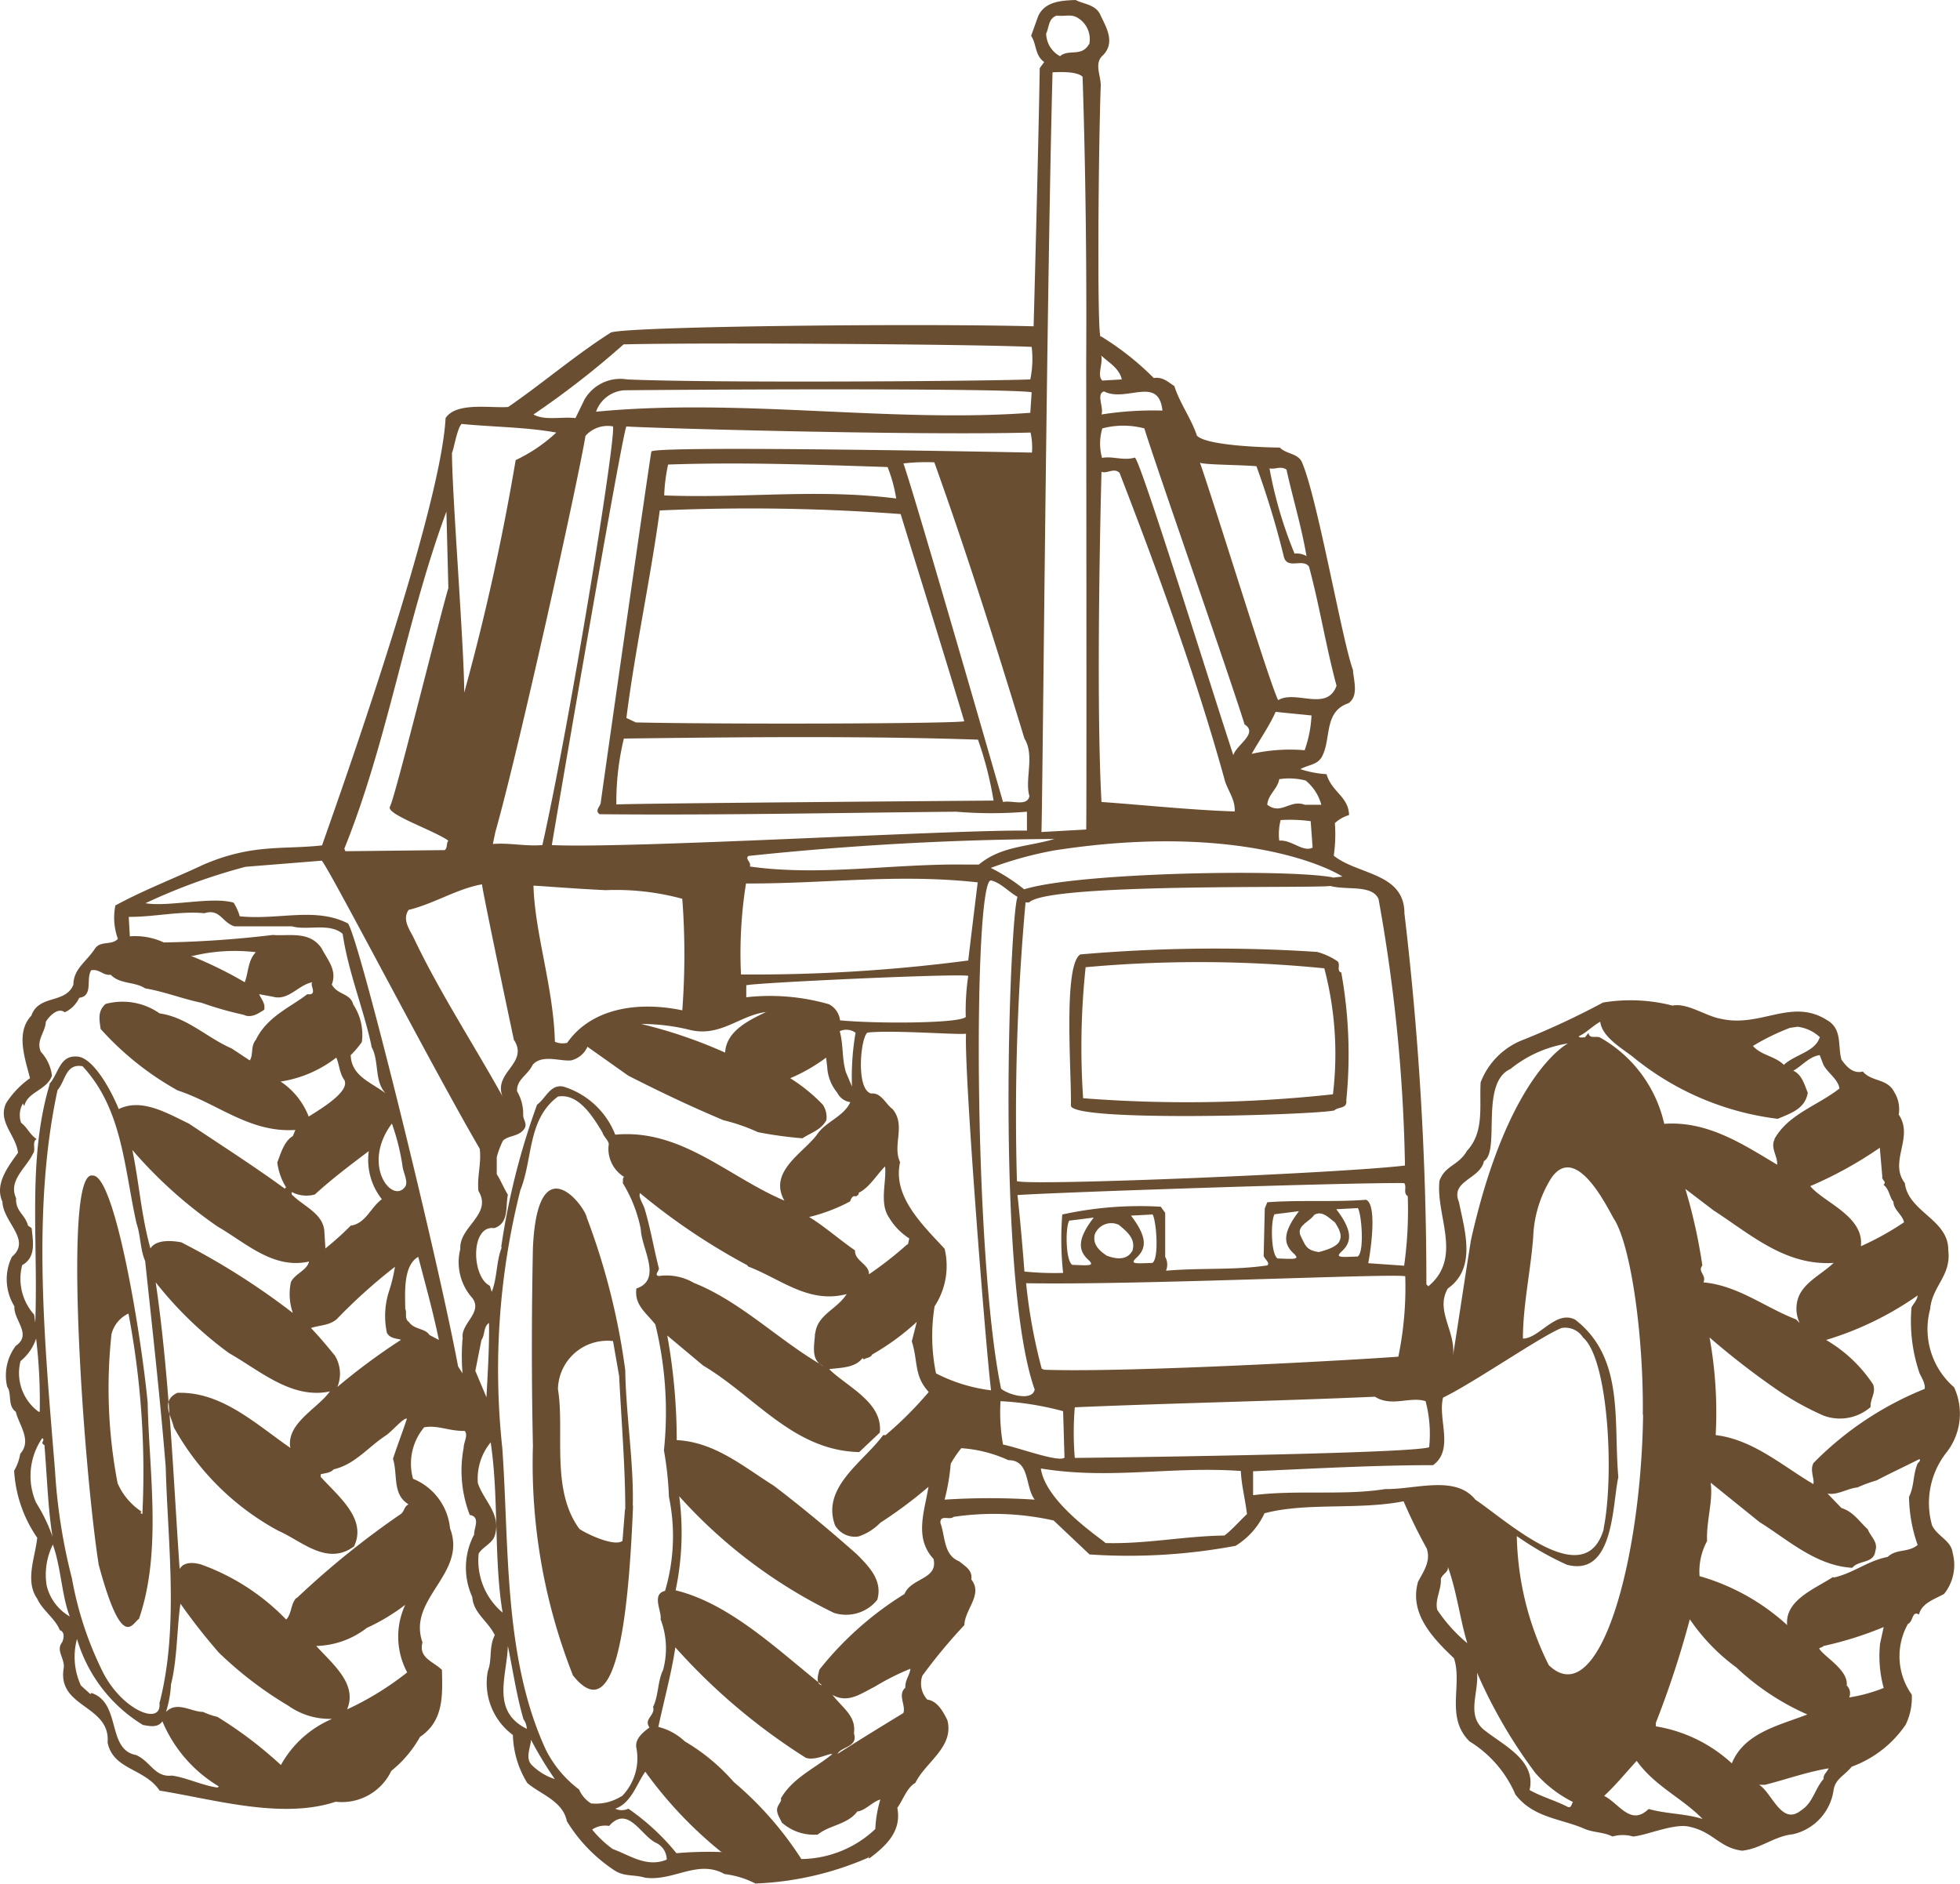<svg xmlns="http://www.w3.org/2000/svg" width="70.461" height="67.716" viewBox="0 0 70.461 67.716">
  <g id="Ebene_x0020_1" transform="translate(-0.072 0.01)">
    <path id="Pfad_13" data-name="Pfad 13" d="M39.23,1.58a.893.893,0,0,0-.4-.94c-.25-.16-.45-.05-.77-.09-.31.11-.27.43-.38.65a.949.949,0,0,0,.5.81c.31-.27.77.04,1.04-.43ZM40.4,13.63c-.09-.4-.45-.59-.74-.86.07.29-.16.72.04.9Zm1.46,1.11c-.14-1.26-1.31-.27-2.1-.68-.29.09,0,.58-.09.83a11.891,11.891,0,0,1,2.19-.14Zm-4.75.09.05-.74c-.95-.14-10.47-.11-14.64-.07a1.156,1.156,0,0,0-1.02.77c5.2-.5,10.57.41,15.61.04Zm-16-.52a1.486,1.486,0,0,1,1.51-.68c2.9.13,12.48.07,14.49,0a3.608,3.608,0,0,0,.05-1.17c-2.2-.1-11.96-.16-14.67-.09a31.73,31.73,0,0,1-3.24,2.52c.41.23,1.01.07,1.51.13l.34-.7Zm11.18,3.6a5.288,5.288,0,0,0-.31-1.13c-2.72-.09-5.32-.18-7.89-.09a6.13,6.13,0,0,0-.14,1.11c2.96.11,5.48-.25,8.34.11Zm14.75,2.07c-.18-1.06-.49-2.07-.72-3.11-.22-.14-.38,0-.61-.04a15.084,15.084,0,0,0,.9,3.06.724.724,0,0,1,.43.09ZM18.61,16.53a5.7,5.7,0,0,0,1.46-.99c-1.1-.2-2.32-.2-3.4-.31-.16.13-.28.9-.35,1.04,0,1.47.44,7,.44,8.62A83.961,83.961,0,0,0,18.61,16.53Zm29.51,8.11c-.38-1.4-.61-2.88-.99-4.28-.22-.31-.77.11-.9-.34a31.45,31.45,0,0,0-.99-3.27c-.52-.05-1.94-.05-2.03-.13.68,1.98,2.46,7.8,2.81,8.54.63-.38,1.76.43,2.1-.52ZM34.74,25.93c-.72-2.41-1.55-5.05-2.29-7.46a72.889,72.889,0,0,0-8.66-.13c-.34,2.5-.88,4.95-1.2,7.46l.34.16c3.09.07,11.22.05,11.81-.04Zm12.23,1.04a4.339,4.339,0,0,0,.25-1.26c-.38-.04-.92-.09-1.29-.13-.23.52-.58,1.01-.86,1.51a6.274,6.274,0,0,1,1.91-.13Zm-2.16-.95c-.63-2.01-3.11-9.06-3.6-10.63a2.972,2.972,0,0,0-1.51,0,1.908,1.908,0,0,0-.01,1.06c.4-.07.75.11,1.18-.01.2.09,2.66,8.02,3.54,10.7.09-.36.92-.79.4-1.11Zm-7.73,2.59c-.18-.59.2-1.46-.18-2.07-1.02-3.34-2.07-6.67-3.24-9.93a6.992,6.992,0,0,0-1.11.04c.47,1.35,3.58,12.17,3.58,12.17.32-.07.88.18.95-.22Zm-1.29.16a12.827,12.827,0,0,0-.56-2.19c-4.03-.14-8.87-.09-12.73-.04a9.581,9.581,0,0,0-.27,2.37C22.66,28.87,35.79,28.77,35.79,28.77Zm11.78.14a1.7,1.7,0,0,0-.56-.86,2.339,2.339,0,0,0-.95-.05c-.05.34-.41.56-.43.92.5.38.81-.2,1.35,0h.59Zm-3.11.25c.02-.47-.29-.79-.38-1.2-1.04-3.74-2.37-7.37-3.76-10.97-.2-.2-.45.04-.65-.04,0,0-.22,7.88,0,11.87,1.55.11,3.22.29,4.78.34Zm-5.34.65c.02-.29,0-16.83,0-16.83.02-3.33-.02-6.89-.13-10.23-.18-.18-.7-.18-1.08-.16-.22,8.31-.36,26.79-.4,27.31l1.6-.09Zm-19.55.56c.99-4.42,2.63-14.49,2.54-15.05a1.056,1.056,0,0,0-.99.34c-.29,1.73-2.39,11.24-3.24,14.24l-.09.43c.61-.05,1.15.09,1.78.04Zm17.42-.52v-.68a15.371,15.371,0,0,1-2.54,0c-4.39.04-8.47.13-12.82.09-.2-.13.04-.29.04-.43.13-.97,1.78-12.48,1.82-12.61.25-.23,13.68.04,13.68.04a2.451,2.451,0,0,0-.05-.72c-4.21.11-13.77-.16-14.53-.22-.16.31-2.41,13.43-2.68,15.05C22.77,30.5,34.39,29.81,36.99,29.85Zm10.2-.34a5.579,5.579,0,0,0-1.08-.04,2.059,2.059,0,0,0-.05.74c.45-.04.85.43,1.2.25l-.07-.95ZM16.06,30.55c.11-.09.05-.25.13-.34-.54-.38-2.25-.95-2.1-1.22.2-.38,1.79-6.83,2.1-7.86l-.07-2.75c-1.46,3.94-2.1,8.24-3.67,12.12l.04.09,3.58-.04Zm19.2.52c.81-.67,1.74-.63,2.72-.92a110.043,110.043,0,0,0-11,.61c-.14.11.11.22.05.38,2.54.36,5.16-.11,7.77-.07h.47Zm12.73.47.34-.04c-.86-.54-4.28-1.88-10.35-.94a13.393,13.393,0,0,0-2.29.63,6.614,6.614,0,0,1,1.2.77c1.94-.61,9.44-.74,11.09-.43ZM34.88,34.52c.05-.45.34-2.81.34-2.81-2.91-.32-5.41.05-8.33.04a16,16,0,0,0-.18,3.27,59.045,59.045,0,0,0,8.16-.5Zm-.09,2.01a8.546,8.546,0,0,1,.09-1.46c-.41-.09-7.71.25-7.98.34v.43a7.677,7.677,0,0,1,2.97.25.739.739,0,0,1,.4.58c1.38.13,4.46.11,4.53-.14Zm-14.33.95c.9-1.29,2.63-1.49,4.14-1.17a26.836,26.836,0,0,0,0-4.01,9.117,9.117,0,0,0-2.76-.31c-1.27-.06-2.54-.17-2.59-.16.05,1.73.72,3.65.77,5.61a.7.7,0,0,0,.43.04Zm3.58,29.35a.667.667,0,0,0-.38-.59c-.54-.25-1.01-1.38-1.69-.61a.833.833,0,0,0-.61.13,3.819,3.819,0,0,0,.74.7c.61.22,1.22.68,1.94.38Zm6.78-29.72a.56.56,0,0,0-.56-.05c.14.52.07.95.22,1.47l.22.52a9.4,9.4,0,0,1,.13-1.94Zm-17.39.5c-.29-1.37-.83-2.64-1.04-4.05-.47-.41-1.28-.11-1.82-.27H8.5c-.45-.14-.52-.65-1.08-.47-.85-.09-1.83.14-2.72.13l.04.7a2.424,2.424,0,0,1,1.22.22,37.987,37.987,0,0,0,3.92-.27c.58.05,1.33-.16,1.76.49.2.4.56.77.36,1.29.2.38.67.31.77.72a1.963,1.963,0,0,1,.31,1.35,3.442,3.442,0,0,1-.4.47c.02.77.77.99,1.26,1.38-.43-.45-.22-1.17-.52-1.69Zm5.12-.22c-.38-1.78-1.15-5.47-1.15-5.61-.9.16-1.73.7-2.64.92-.25.38.07.74.22,1.08.92,1.92,2.1,3.72,3.15,5.61-.31-.86.94-1.17.43-2Zm29.44,1.94a12.093,12.093,0,0,0-.31-4.53,45.36,45.36,0,0,0-8.58-.04,27.235,27.235,0,0,0-.09,4.71,48.5,48.5,0,0,0,8.97-.14Zm.05.58c.13-.14.47-.05.43-.36a16.565,16.565,0,0,0-.18-4.6c-.18-.05-.02-.29-.13-.4a2.469,2.469,0,0,0-.74-.34,56.088,56.088,0,0,0-8.51.09c-.63.38-.31,4.33-.34,5.43-.02.61,8.78.34,9.46.18Zm2.54,1.98a59.124,59.124,0,0,0-.95-9.58c-.23-.53-1.15-.31-1.73-.47-.76.09-10.14-.11-10.83.59h-.13a85.058,85.058,0,0,0-.31,10.02c.5.18,11.74-.29,13.94-.56Zm-36.04,0a8.158,8.158,0,0,0-.38-1.51c-1.11,1.49.01,2.9.47,2.28C14.77,42.48,14.56,42.14,14.54,41.89Zm23.98,1.98.87-.11c-.63.82-.54,1.21-.17,1.54.21.21-.02.18-.6.16-.25-.16-.25-1.42-.1-1.6Zm2.97-.22-.76.04c.63.82.54,1.21.17,1.54-.21.21.02.18.6.16.25-.16.14-1.57,0-1.75Zm4.41-.01.87-.11c-.63.82-.54,1.21-.17,1.54.21.21-.02.18-.6.16-.25-.16-.25-1.42-.1-1.6Zm2.97-.22-.76.04c.63.82.54,1.21.17,1.54-.21.21.02.18.6.16.25-.16.14-1.57,0-1.75Zm-.65,1.19c.13-.22-.04-.49-.16-.68-.22-.16-.45-.43-.74-.27-.18.27-.69.4-.47.8.16.32.19.47.63.54.2-.05.63-.17.74-.38Zm-7.43.31c.11-.41-.23-.68-.5-.9a.638.638,0,0,0-.86.34c-.09.36.16.59.43.77.34.13.76.18.94-.22Zm-2.5.83a11.348,11.348,0,0,1-.03-2.1,12.948,12.948,0,0,1,3.54-.28l.16.22v1.58a.58.58,0,0,1,.03.5c1.28-.11,2.41-.01,3.64-.19.11-.09-.09-.22-.13-.34l.04-1.71.09-.22c1.19-.09,2.4,0,3.55-.09.4.16.18,1.77.08,2.28l1.29.09a14.369,14.369,0,0,0,.13-2.5c-.18-.11-.02-.34-.13-.47-2.03-.02-12.19.32-13.9.43.09.81.18,1.83.25,2.75a10.74,10.74,0,0,0,1.38.05Zm-23.18-.58c-.56.32-.47,1.33-.47,1.87.07.13-.04.36.13.47.2.29.58.22.74.47l.34.18c-.22-1.06-.47-1.94-.74-2.98Zm35.23,3.6a12.367,12.367,0,0,0,.25-2.9c-.41-.11-9.49.32-13.63.25a19.542,19.542,0,0,0,.56,3.07l.09.04c3,.11,11.33-.36,12.73-.47Zm-33.63-.65c-.11-.54.74-.94.34-1.47a1.931,1.931,0,0,1-.43-1.76c-.05-.81,1.17-1.24.65-2.09-.05-.54.11-.97.05-1.51-1.71-2.93-5.37-10-5.68-10.36l-2.74.22a21.093,21.093,0,0,0-3.6,1.31c.85.14,2.38-.25,3.17-.02a1.8,1.8,0,0,1,.22.49c1.42.14,2.7-.34,3.88.25.32.2,3.16,11.64,3.97,15.93l.16.25a7.334,7.334,0,0,1,0-1.24ZM35.7,49.97c-.18-1.4-.97-11.38-.9-12.82-.22.05-2.66-.14-3.54-.04-.25.16-.43,2.05.13,2.19.36-.04.52.38.77.56.49.59-.02,1.29.27,1.91-.27,1.2.74,2.19,1.6,3.11a2.645,2.645,0,0,1-.36,2.07,6.715,6.715,0,0,0,.05,2.41,5.871,5.871,0,0,0,1.98.61Zm1.56-.05c-1.39-3.98-.89-16.92-.61-17.69-.32-.18-.59-.5-.95-.59-.63-.08-.65,13.41.36,18.27.25.22,1.14.47,1.21.02Zm14.19,2.09a4.582,4.582,0,0,0-.13-1.65c-.56-.18-1.22.22-1.82-.16-3.63.16-7.3.23-10.79.38a11.057,11.057,0,0,0,0,1.82c.32,0,11.89-.14,12.73-.38ZM38.29,50.72a10.687,10.687,0,0,0-2.25-.36,6.622,6.622,0,0,0,.09,1.56c.56.11,2,.65,2.21.47l-.05-1.67ZM37.27,53.9c-.36-.47-.16-1.42-.95-1.42a4.845,4.845,0,0,0-1.69-.43,3.876,3.876,0,0,0-.38.56,7.572,7.572,0,0,1-.22,1.29,25.014,25.014,0,0,1,3.24,0ZM4.69,47.21a1.127,1.127,0,0,0-.61.74,18.073,18.073,0,0,0,.22,5.36,2.349,2.349,0,0,0,.86,1.02l-.04.05.07.04a30.449,30.449,0,0,0-.5-7.21Zm17.86,7.03c0-1.51-.14-3.18-.22-4.78l-.22-1.26a1.775,1.775,0,0,0-1.98,1.73c.25,1.51-.27,3.61.77,5.02.18.14,1.26.67,1.55.43l.09-1.13Zm21.54.95c.29-.22.54-.52.81-.77-.07-.58-.2-1.04-.22-1.55-2.5-.18-4.69.32-7.19-.09.18,1.26,2.28,2.59,2.32,2.68C41.28,55.5,42.63,55.21,44.09,55.19Zm13.63-.25c.38-1.83.19-6.07-.74-6.87a.757.757,0,0,0-.77-.34c-.72.28-3.22,2.01-4.26,2.5-.2.77.41,1.87-.36,2.43-2.12,0-4.42.13-6.47.22v.86c1.6-.2,3.24.02,4.75-.22,1.08.02,2.52-.52,3.24.38,1.15.77,3.96,3.38,4.62,1.04ZM5.07,58.18c.83-2.41.36-5.29.31-7.77-.23-2.43-1.18-8.22-1.98-8.16-1.09-.23-.32,10.54.22,13.99.87,3.22,1.22,2.05,1.46,1.94Zm54.06-7.33c.03-2.79-.41-5.98-1.01-7-.11-.11-1.33-2.89-2.28-1.51a4.287,4.287,0,0,0-.65,2.12c-.09,1.2-.37,2.46-.37,3.65.59,0,1.18-1.04,1.88-.68,1.78,1.38,1.37,3.63,1.55,5.66-.22.99-.15,3.6-1.85,3.15a11.032,11.032,0,0,1-1.8-1.03,10.815,10.815,0,0,0,1.15,4.64c1.81,1.74,3.32-3.73,3.39-9ZM22.82,54.12c.04-1.53-.25-3.33-.27-4.87a24.7,24.7,0,0,0-1.38-5.48c-.07-.43-1.77-2.66-1.94,1.08-.05,2.5-.05,4.73,0,7.12a20.732,20.732,0,0,0,1.44,8.25c1.43,1.79,1.97-1.32,2.16-6.1ZM5.81,61.2c.7-2.73.29-5.75.22-8.47-.2-2.48-.47-4.86-.74-7.41-.18-.41-.16-.92-.31-1.35-.45-2.01-.5-4.1-1.94-5.65-.61-.11-.61.52-.9.86-.94,4.35-.45,9.22-.09,13.68a20.358,20.358,0,0,0,.61,3.88A12.4,12.4,0,0,0,3.77,60.1c.71,1.4,2.16,1.96,2.03,1.08Zm16.62,3.36a1.945,1.945,0,0,0,.52-1.73c-.07-.34.27-.59.47-.74-.22-.31.22-.43.13-.74.2-.41.16-.92.36-1.33a2.943,2.943,0,0,0-.09-1.82c.05-.29-.34-.9.16-1.02a6.913,6.913,0,0,0,.14-3.38,12,12,0,0,0-.18-1.67,13.224,13.224,0,0,0-.31-4.53c-.34-.43-.76-.7-.68-1.29.95-.32.18-1.44.16-2.12a5.01,5.01,0,0,0-.65-1.67c.02-.09-.02-.18.05-.22a1.187,1.187,0,0,1-.56-1.13c.05-.14-.18-.31-.22-.47-.34-.56-.86-1.42-1.6-1.29-1.1.81-.9,2.25-1.35,3.36a26.346,26.346,0,0,0-.65,9.28c.25,3.56.04,7.53,1.56,10.83a4.067,4.067,0,0,0,1.2,1.44,1.1,1.1,0,0,0,.43.5,1.721,1.721,0,0,0,1.08-.25Zm8.85,2.19.04.05c.63-.47,1.17-.99,1.01-1.82.22-.31.34-.72.65-.9.36-.74,1.4-1.29,1.15-2.25-.14-.29-.36-.7-.72-.74a.852.852,0,0,1-.18-.86,19.444,19.444,0,0,1,1.51-1.82c.02-.58.68-1.1.25-1.64.05-.34-.22-.47-.43-.65-.58-.23-.5-.9-.68-1.38-.02-.32.34-.09.47-.22a9.82,9.82,0,0,1,3.6.13l1.29,1.22a20.821,20.821,0,0,0,5.25-.31,2.705,2.705,0,0,0,1.04-1.17c1.51-.4,3.36-.11,5-.43a18.815,18.815,0,0,0,.83,1.69c.16.45-.11.83-.31,1.2-.32,1.13.5,2,1.29,2.75.32.94-.32,2.12.56,2.99a4.169,4.169,0,0,1,1.65,1.91c.65.85,1.64.86,2.5,1.24.31.13.68.11.99.27a1.33,1.33,0,0,1,.74,0c.49-.04,1.49-.49,2.03-.35.85.18,1.08.76,1.89.86.67-.07,1.15-.52,1.82-.59a1.9,1.9,0,0,0,1.47-1.6c.07-.4.38-.5.65-.83a4.008,4.008,0,0,0,1.94-1.51,2.231,2.231,0,0,0,.22-1.08,2.375,2.375,0,0,1-.14-2.54c.2-.09.14-.49.4-.34.09-.41.58-.56.9-.74a1.66,1.66,0,0,0,.31-1.47c-.05-.45-.54-.59-.74-.99a2.936,2.936,0,0,1,.52-2.63,2.257,2.257,0,0,0,.27-2.34,2.764,2.764,0,0,1-.86-2.81c.07-.83.77-1.2.65-2.12.02-1.1-1.44-1.37-1.56-2.41-.59-.77.34-1.65-.22-2.46a1.163,1.163,0,0,0-.16-.81c-.25-.5-.81-.36-1.13-.74-.36.09-.59-.18-.77-.43-.14-.52.04-1.1-.52-1.42-1.28-.81-2.38.29-3.83-.05-.52-.09-1.2-.58-1.72-.47a6.063,6.063,0,0,0-2.5-.11,28.8,28.8,0,0,1-2.82,1.32A2.658,2.658,0,0,0,53.3,38.9c-.05.86.14,1.78-.49,2.46-.31.54-.79.52-.99,1.08-.14,1.26.85,2.75-.4,3.79l-.07-.07a113.375,113.375,0,0,0-.79-13.34c0-1.46-1.69-1.38-2.54-2.07a5.335,5.335,0,0,0,.04-1.17,1.3,1.3,0,0,1,.51-.29c-.02-.67-.62-.82-.81-1.47a3.724,3.724,0,0,1-.94-.18c.32-.18.65-.14.81-.52.29-.63.05-1.56.92-1.85.38-.27.18-.83.16-1.2-.38-1.01-1.26-6.1-1.82-7.43-.13-.36-.56-.31-.81-.56,0,0-2.59-.02-2.98-.43-.2-.61-.61-1.15-.81-1.78-.22-.14-.41-.34-.74-.29a10.2,10.2,0,0,0-1.9-1.5c-.14.34-.1-6.3-.01-8.94.04-.4-.27-.86.09-1.17.43-.45.13-.97-.09-1.42-.16-.4-.59-.4-.9-.56-.52.02-1.11.05-1.35.59l-.25.7c.2.29.13.7.47.94l-.16.22c-.05,3.06-.22,9.28-.22,9.28-4.24-.11-14.46,0-15.19.22-1.28.81-2.46,1.83-3.7,2.68-.61.05-1.87-.19-2.25.4-.18,3.54-4.28,14.87-4.44,15.36-1.4.16-2.5-.07-4.28.7-1.04.49-2.12.9-3.15,1.46a2.219,2.219,0,0,0,.09,1.2c-.23.25-.63.05-.83.36-.29.45-.77.72-.77,1.29-.29.7-1.24.34-1.51,1.11-.58.61-.22,1.56-.05,2.25a3.221,3.221,0,0,0-.86.9c-.31.67.36,1.15.43,1.78-.36.5-.85,1.13-.56,1.76.02.74,1.06,1.37.34,1.98a1.847,1.847,0,0,0,.09,1.78c-.04.49.65,1.01.05,1.42a1.772,1.772,0,0,0-.31,1.47c.18.25,0,.68.31.9.11.47.59,1.03.16,1.51a1.8,1.8,0,0,1-.22.61,4.717,4.717,0,0,0,.83,2.41c-.07.7-.45,1.55,0,2.19.18.41.67.74.81,1.13.2.07.14.31.09.43-.25.31.11.59.05.95-.23,1.42,1.69,1.31,1.58,2.66.2.99,1.33.92,1.87,1.73,1.98.32,4.39,1.04,6.33.4a1.968,1.968,0,0,0,2-1.11,4.2,4.2,0,0,0,1.03-1.22c.86-.58.81-1.49.79-2.41-.32-.31-.85-.43-.7-.99-.56-1.58,1.62-2.46.99-4.1a2.143,2.143,0,0,0-1.33-1.78,2.032,2.032,0,0,1,.4-1.85c.49-.09.88.14,1.46.13.13.16-.04.4-.04.61a4.406,4.406,0,0,0,.22,2.41c.41.07.13.52.16.7a2.541,2.541,0,0,0-.07,2.25c.04.58.56.86.81,1.37-.22.43-.09.88-.25,1.29a2.317,2.317,0,0,0,.9,2.3,3.449,3.449,0,0,0,.52,1.73c.49.41,1.28.65,1.42,1.37a5.655,5.655,0,0,0,1.73,1.78c.36.22.68.13,1.08.25,1.03.14,1.89-.67,2.86-.13a3.308,3.308,0,0,1,1.11.34,11.21,11.21,0,0,0,4.1-.95ZM65.5,37.28a1.428,1.428,0,0,0-.81-.38l-.27.04a8.165,8.165,0,0,0-1.33.65c.29.34.79.36,1.11.68.41-.38,1.13-.47,1.29-.99ZM17.65,47.55c-.2.13-.14.43-.27.61l-.22,1.11.4.95c.04-.79.11-1.87.09-2.68Zm.07,4.28a2.054,2.054,0,0,0-.47,1.47c.2.63.85,1.11.61,1.89-.09.29-.43.4-.58.65a2.443,2.443,0,0,0,.86,2.12c-.32-1.92-.13-4.15-.43-6.13Zm1.17,9.96c-.25-.85-.38-1.76-.56-2.63-.04,1.11-.61,2.34.68,2.98a.636.636,0,0,0-.13-.36Zm1.13,2.16a13.434,13.434,0,0,1-.86-1.42c0,.25-.23.67.04.92a2.079,2.079,0,0,0,.83.5ZM52.95,44.58c1.34-6.01,3.49-7.08,3.49-7.08a4.348,4.348,0,0,0-2.07.92c-1.11.5-.35,2.95-.95,3.31-.13.65-1.22.7-.9,1.47.2,1.01.65,2.37-.4,3.11-.47.81.32,1.56.18,2.46C52.52,47.37,52.73,45.96,52.95,44.58Zm-.83,11.74c.04.18-.2.25-.25.43.02.4-.22.74-.13,1.11a5.568,5.568,0,0,0,1.08,1.2c-.27-.9-.38-1.87-.7-2.75Zm4.5,8.45a4.439,4.439,0,0,1-1.35-1.04,17.89,17.89,0,0,1-2.1-3.61c.07.72-.38,1.49.22,2.03.68.56,1.92,1.1,1.67,2.19.45.25.94.38,1.38.61.13.04.13-.13.18-.18ZM9.27,34.22a6.434,6.434,0,0,0-2.25.13H6.93a14.475,14.475,0,0,1,1.94.95C9,34.98,8.98,34.51,9.27,34.22Zm3.2,4.62c-.2-.25-.2-.61-.31-.83a4.307,4.307,0,0,1-2,.86,2.662,2.662,0,0,1,1.01,1.26c.27-.18,1.47-.86,1.29-1.29Zm.22,5.21c.54-.09.7-.65,1.11-.95a2.277,2.277,0,0,1-.47-1.73c-.65.49-1.29.97-1.94,1.56a1.13,1.13,0,0,1-.83-.09v.09c.43.43,1.1.67,1.17,1.29l.04.65a10.912,10.912,0,0,0,.92-.83Zm-2.16,2.03c.13-.29.59-.43.65-.74-1.28.29-2.27-.67-3.29-1.26a16.047,16.047,0,0,1-3.06-2.75c.25,1.22.32,2.36.65,3.54.2-.32.74-.29,1.11-.22a25.748,25.748,0,0,1,4.01,2.54A2.057,2.057,0,0,1,10.53,46.08ZM1.84,38.96c.32-.32.36-1.01.95-.99.62-.04,1.31,1.29,1.55,1.89.83-.41,1.76.16,2.52.52,1.15.77,2.34,1.53,3.45,2.34l.04-.05.09.13a2.261,2.261,0,0,1-.4-1.02c.13-.34.25-.77.56-.95l.09-.22c-1.64.11-2.79-.95-4.23-1.42a10.708,10.708,0,0,1-2.77-2.21c-.05-.34-.11-.65.18-.9a2.326,2.326,0,0,1,1.94.34c.99.14,1.71.88,2.59,1.26l.65.43c.14-.2.02-.5.22-.74.4-.83,1.24-1.17,1.85-1.64.4.05.07-.34.18-.43-.5.09-.86.68-1.42.52l-.49-.09c.07.18.23.32.18.56-.22.14-.47.31-.74.18a12.476,12.476,0,0,1-1.51-.43c-.68-.14-1.33-.4-2.03-.52-.38-.25-.9-.14-1.24-.49-.27.04-.41-.22-.7-.16-.2.31.09.92-.43.99a1.053,1.053,0,0,1-.52.52c-.23-.18-.54.11-.68.34-.02.38-.36.67-.18,1.08a1.524,1.524,0,0,1,.4.86c-.18.52-.88.58-.99,1.08a.115.115,0,0,1-.05-.09.837.837,0,0,0-.07.7c.25.2.29.4.56.59-.18.09-.02.38-.13.52-.25.52-.9.97-.61,1.6-.02.49.31.56.43.99l.13.09c.04.45.18,1.04-.34,1.33a1.93,1.93,0,0,0,.43,1.78l.04.29c.11-3.04-.29-5.88.52-8.58Zm12.64,9.19c-.18-.05-.4-.05-.5-.25a2.9,2.9,0,0,1,.07-1.47,5.626,5.626,0,0,0,.22-.9,19.693,19.693,0,0,0-2.1,1.89c-.29.23-.59.2-.92.31.31.32.58.65.86.99a1.253,1.253,0,0,1,.09,1.13,22.407,22.407,0,0,1,2.28-1.69ZM1.5,50.74a18.838,18.838,0,0,0-.13-2.63,1.755,1.755,0,0,1-.56.81,1.722,1.722,0,0,0,.65,1.82Zm.18,1.2c-.2-.07.04-.18-.09-.25a2.4,2.4,0,0,0-.22,2.32,5.957,5.957,0,0,1,.59,1.22c-.16-.97-.2-2.19-.29-3.29Zm.29,3.58a2.432,2.432,0,0,0-.22,1.47,1.756,1.756,0,0,0,.83,1.11c-.29-.74-.31-1.76-.61-2.59Zm8.78,1.91a30.693,30.693,0,0,1,3.74-3.02c.13-.11.11-.27.27-.34-.59-.36-.38-1.04-.56-1.64.16-.49.34-.95.5-1.44-.11-.04-.45.36-.72.58-.65.41-1.13,1.06-1.91,1.24-.13.14-.31.13-.47.18v.09c.65.72,1.67,1.51,1.2,2.5-.97.72-1.89-.2-2.72-.56A9.411,9.411,0,0,1,6.32,51.3c-.07-.37-.5-.95.13-1.24,1.58-.05,2.79,1.1,4.06,1.98-.16-.88.99-1.42,1.42-2.03-1.37.29-2.5-.74-3.63-1.38a13.487,13.487,0,0,1-2.63-2.54c.49,3.34.63,7.01.86,10.3.16-.27.52-.23.77-.16a8.021,8.021,0,0,1,3.06,1.98c.2-.2.16-.56.36-.77Zm3.96,2.68a2.723,2.723,0,0,1-.07-2.43,7.1,7.1,0,0,1-1.38.83,3.082,3.082,0,0,1-1.82.65c.61.67,1.49,1.37,1.11,2.28A10.737,10.737,0,0,0,14.71,60.11Zm-2.72,1.67a2.56,2.56,0,0,1-1.55-.47,13.547,13.547,0,0,1-2.5-1.91,21.194,21.194,0,0,1-1.38-1.76c-.13.85-.11,1.98-.34,2.9a4.068,4.068,0,0,1-.18.99c.4-.4.9,0,1.33,0a2.676,2.676,0,0,0,.52.18,14.735,14.735,0,0,1,2.28,1.73,3.807,3.807,0,0,1,1.82-1.65ZM7.94,64.21a4.952,4.952,0,0,1-2.03-2.34c-.16.23-.43.18-.7.13a5.405,5.405,0,0,1-2.37-3.09,2.452,2.452,0,0,0,.14,1.67l.34.31.04-.04c1.08.36.54,2.03,1.6,2.23.52.22.67.81,1.29.74.52.07,1.11.36,1.64.43l.05-.04ZM63.86,40.94c.5-.9,1.55-1.2,2.34-1.82-.05-.34-.43-.56-.58-.86l-.13-.34c-.38.05-.65.4-.95.56.31.14.4.5.52.79-.09.58-.61.74-1.08.94a10.157,10.157,0,0,1-5.21-2.23c-.4-.31-1.11-.72-1.17-1.26-.29.16-.5.4-.77.52,0,.07.14.04.22.04l.13-.16c.02.22.25.11.4.16a4.757,4.757,0,0,1,2.32,3.11c1.55-.11,2.81.72,4.06,1.47.02-.32-.25-.59-.09-.92Zm4.66,2.99c-.05-.27-.38-.45-.38-.74-.14-.14-.14-.45-.36-.61.14-.11-.07-.16-.04-.29l-.09-1.04a14.236,14.236,0,0,1-2.5,1.38c.49.59,1.94,1.08,1.82,2.16a10.287,10.287,0,0,0,1.55-.86Zm-3.79,2.68c.22-.54.83-.81,1.26-1.22-1.74.11-2.99-1.03-4.32-1.89l-1.01-.77a19.376,19.376,0,0,1,.61,2.75c-.18.23.16.34.04.61,1.24.11,2.21.9,3.33,1.33l.13.13a1.2,1.2,0,0,1-.04-.94Zm.52,5.99a11.725,11.725,0,0,1,4.01-2.68c.04-.16-.09-.38-.18-.56a5.779,5.779,0,0,1-.29-2.37c.07-.14.2-.25.22-.43a11.515,11.515,0,0,1-3.29,1.6,5.105,5.105,0,0,1,1.69,1.6c.11.32-.11.5-.09.81a1.682,1.682,0,0,1-1.69.31,10.168,10.168,0,0,1-1.76-.99,27.849,27.849,0,0,1-2.34-1.82,15.139,15.139,0,0,1,.22,3.51c1.35.16,2.43,1.13,3.51,1.76.05-.18-.13-.49,0-.74Zm.74,4.1c.68-.14,1.24-.61,1.94-.74.34-.31.72-.14,1.08-.43a5.417,5.417,0,0,1-.31-1.73c.2-.41.13-.77.31-1.2.04-.05.11-.09.07-.16-.5.25-1.03.5-1.55.77a5,5,0,0,0-.68.25c-.38.04-.72.29-1.08.22l.5.52c.43.14.61.45.95.77.09.25.38.45.27.77-.05.47-.59.32-.83.61-1.31-.07-2.34-1.03-3.33-1.64l-1.76-1.42c.09.68-.16,1.37-.13,2.1a2.291,2.291,0,0,0-.27,1.26,7.862,7.862,0,0,1,3.15,1.76c-.09-.9,1.01-1.31,1.65-1.73Zm1.8,3.97a4.322,4.322,0,0,1-.13-1.6l.13-.59a12.641,12.641,0,0,1-2.16.68c-.04.05-.11.05-.16.09.16.29,1.06.77.99,1.33a.387.387,0,0,1,.09.43,5.677,5.677,0,0,0,1.24-.34Zm-2.75.95a8.987,8.987,0,0,1-2.55-1.69,7.038,7.038,0,0,1-1.67-1.73,34.369,34.369,0,0,1-1.22,3.72v.13a5.276,5.276,0,0,1,2.73,1.33c.45-1.11,1.73-1.37,2.72-1.76Zm.59,2.32c-.02-.16.13-.25.18-.38-.79.13-1.53.4-2.28.59h-.22c.47.29.81,1.49,1.51.92.43-.27.49-.77.81-1.13Zm-4.35,1.44c-.74-.76-1.71-1.17-2.37-2.09-.41.45-.74.86-1.17,1.26.54.27.95,1.1,1.6.47C59.97,65.2,60.65,65.18,61.28,65.38ZM27.62,36.37c-.94.11-1.64.9-2.72.65a7.292,7.292,0,0,0-1.78-.22,17.108,17.108,0,0,1,3.02,1.03c.04-.79.88-1.17,1.47-1.46Zm5.09,8.36.05-.22a2.279,2.279,0,0,1-.74-.77c-.34-.52-.07-1.28-.13-1.82-.32.32-.56.76-.95.95.02.07-.05.09-.09.13-.14-.05-.18.09-.22.18a6.2,6.2,0,0,1-1.47.56c.52.31,1.15.86,1.65,1.2-.02.38.52.5.5.86a13.3,13.3,0,0,0,1.38-1.08Zm-14.62.09a25.776,25.776,0,0,1,1.29-5.12c.31-.22.47-.74.94-.65a2.923,2.923,0,0,1,1.87,1.73c2.37-.22,4.05,1.51,6.08,2.37-.59-1.04.68-1.71,1.17-2.37.31-.47.97-.65,1.2-1.17a.614.614,0,0,1-.47-.34,1.576,1.576,0,0,1-.36-.92l-.04-.34a6.137,6.137,0,0,1-1.29.74,6.142,6.142,0,0,1,1.17.95.808.808,0,0,1,.13.56c-.2.36-.56.45-.86.65a14.311,14.311,0,0,1-1.6-.22,6.738,6.738,0,0,0-1.24-.43c-1.17-.49-2.3-1.03-3.42-1.6l-1.47-1.04a.856.856,0,0,1-.59.49c-.4.04-1.04-.23-1.38.16-.18.38-.58.52-.56.95a1.6,1.6,0,0,1,.22.86c0,.16.16.32.04.49-.2.29-.58.23-.77.43a3.233,3.233,0,0,0-.22.59v.61c.11.16.25.49.4.74-.09.43.05,1.02-.49,1.2-.86-.12-.82,1.75-.16,2.07l.07.22c.2-.5.16-1.1.36-1.6Zm11.29,3.11c.07-.68.77-.86,1.13-1.42-1.37.36-2.36-.54-3.54-.99l-.04-.05a22.973,22.973,0,0,1-3.85-2.59c-.07.16.13.4.18.61.2.68.32,1.4.5,2.1,0,.09-.18.25,0,.27a1.961,1.961,0,0,1,1.26.25c1.69.67,3.09,2.1,4.66,2.99-.49-.2-.32-.79-.31-1.17Zm.22,12.64c-.22-.07-.11-.4-.07-.56a11.892,11.892,0,0,1,3.06-2.72c.23-.58,1.22-.52,1.04-1.26-.7-.76-.32-1.71-.18-2.59a16.177,16.177,0,0,1-1.73,1.29,1.994,1.994,0,0,1-.77.49.821.821,0,0,1-.86-.4c-.5-1.37,1.03-2.28,1.73-3.24h.09a13.346,13.346,0,0,0,1.55-1.55c-.54-.58-.38-1.11-.61-1.82l.18-.7a8.758,8.758,0,0,1-1.6,1.17c-.07.13-.2.11-.31.18l-.04-.05c-.27.36-.77.34-1.2.4.67.65,1.94,1.2,1.82,2.28l-.74.7c-2.36-.05-3.74-2-5.61-3.11L24.06,48a21.247,21.247,0,0,1,.34,3.76c1.37.07,2.39.95,3.49,1.64,1.04.79,2.09,1.67,2.98,2.46.45.45.94.95.74,1.64a1.436,1.436,0,0,1-1.56.47,18.122,18.122,0,0,1-5.56-4.19,10.054,10.054,0,0,1-.13,3.38c1.94.47,3.67,2.14,5.25,3.4Zm2.95.99c.09-.27-.22-.65.07-.9-.02-.27.16-.45.18-.68a8.667,8.667,0,0,0-1.29.65c-.47.23-.95.61-1.51.29.36.47.86.76.77,1.38.16.5-.45.47-.59.74.77-.49,1.58-.99,2.37-1.47Zm-6.53,5.02a14.782,14.782,0,0,1-2.75-2.9c-.31.43-.5,1.13-1.08,1.33a.55.55,0,0,0,.47,0,8.229,8.229,0,0,1,1.73,1.6,13.009,13.009,0,0,1,1.64-.04Zm5.52-.86a4.264,4.264,0,0,1,.18-1.04c-.27.07-.56.41-.83.43-.34.47-1.01.49-1.42.83a1.735,1.735,0,0,1-1.29-.43c-.09-.2-.25-.4-.13-.61.04-.09.14-.2.09-.25.41-.74,1.26-1.11,1.85-1.6-.09-.05-.61.25-.95.13a22.045,22.045,0,0,1-4.69-3.97c-.14.94-.41,1.91-.61,2.86a2.143,2.143,0,0,1,.95.52,7.1,7.1,0,0,1,1.76,1.46,12.312,12.312,0,0,1,2.43,2.77,3.937,3.937,0,0,0,2.66-1.08Z" fill="#6a4e32" stroke="#6a4e32" stroke-miterlimit="22.926" stroke-width="0" fill-rule="evenodd"/>
  </g>
</svg>
